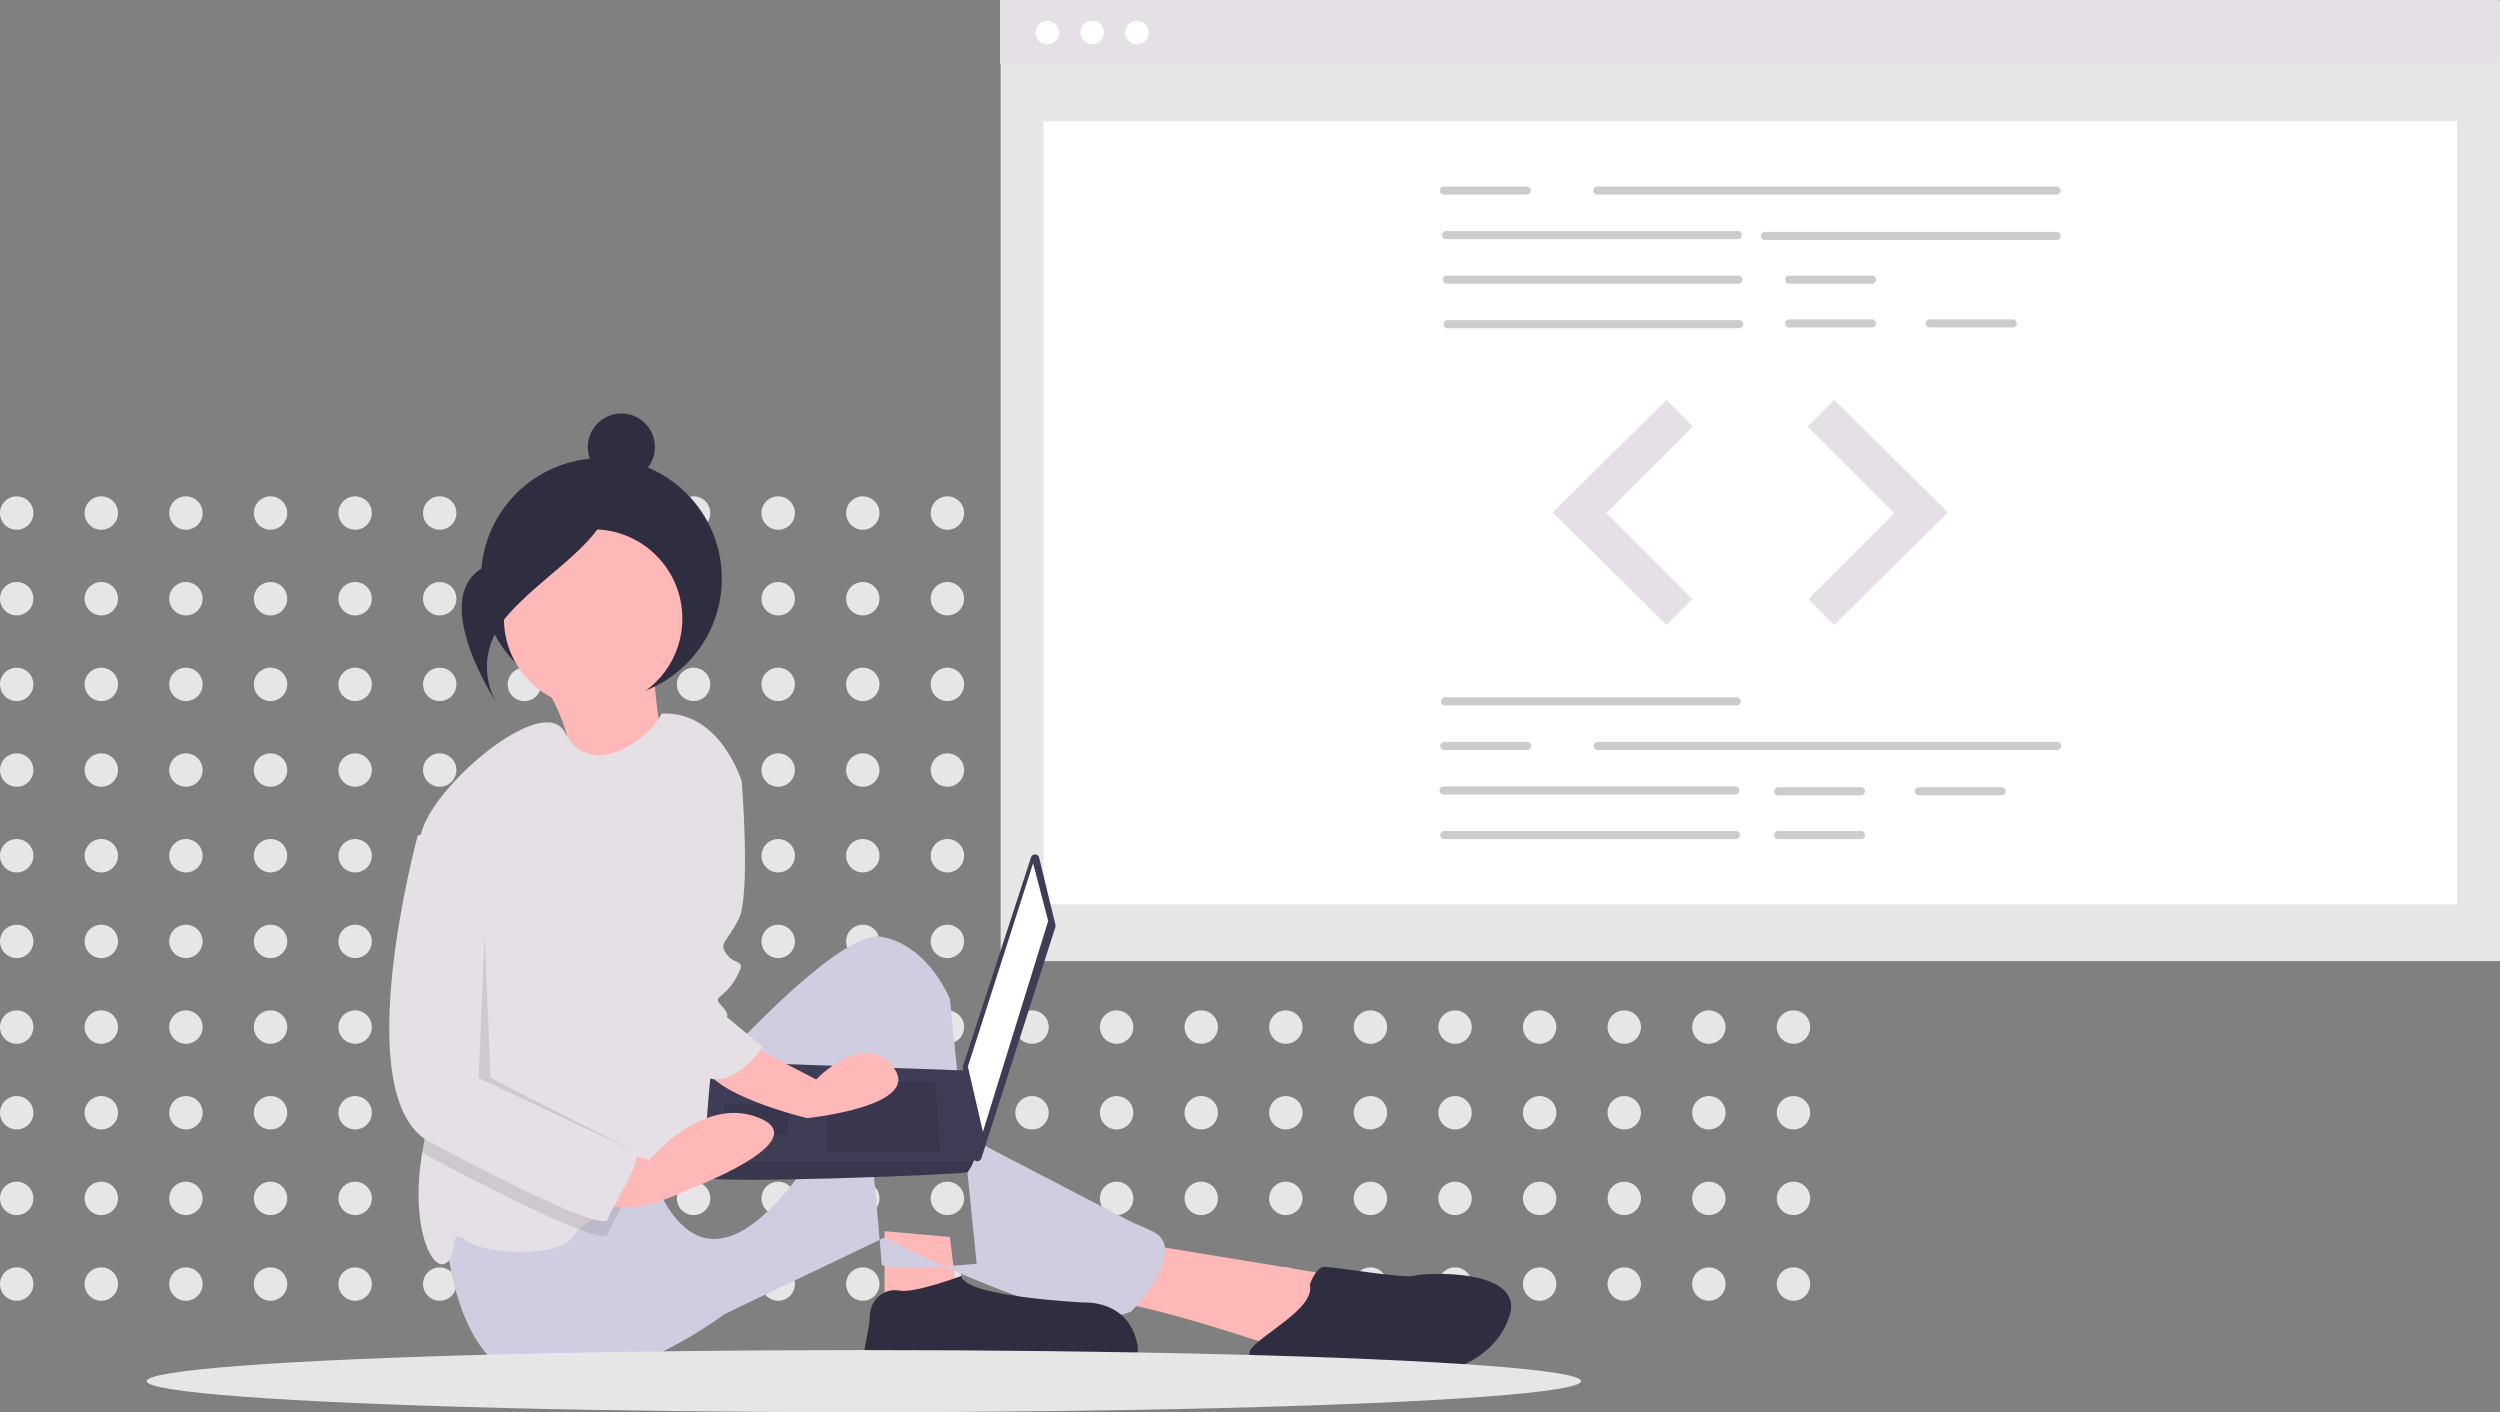 <svg xmlns="http://www.w3.org/2000/svg" viewBox="0 0 703.55 397.42" enable-background="new 0 0 703.55 397.42"><rect x="0" y="0" width="703.55" height="397.42" fill="#808080" stroke="none"/><style type="text/css">.st0{fill:#E6E6E6;} .st1{fill:#FFFFFF;} .st2{fill:#E5DFE6;} .st3{fill:#CCCCCC;} .st4{fill:#FFB8B8;} .st5{fill:#2F2E41;} .st6{fill:#D0CDE1;} .st7{fill:#3F3D56;} .st8{opacity:0.1;enable-background:new ;}</style><circle cx="4.7" cy="144.38" r="4.7" class="st0"/><circle cx="28.51" cy="144.38" r="4.7" class="st0"/><circle cx="52.32" cy="144.38" r="4.7" class="st0"/><circle cx="76.13" cy="144.38" r="4.7" class="st0"/><circle cx="99.94" cy="144.38" r="4.7" class="st0"/><circle cx="123.75" cy="144.38" r="4.7" class="st0"/><circle cx="147.57" cy="144.38" r="4.7" class="st0"/><circle cx="171.38" cy="144.38" r="4.7" class="st0"/><circle cx="195.19" cy="144.38" r="4.7" class="st0"/><circle cx="219" cy="144.38" r="4.7" class="st0"/><circle cx="242.81" cy="144.38" r="4.7" class="st0"/><circle cx="266.62" cy="144.38" r="4.7" class="st0"/><circle cx="290.43" cy="144.38" r="4.7" class="st0"/><circle cx="314.24" cy="144.38" r="4.7" class="st0"/><circle cx="338.05" cy="144.38" r="4.7" class="st0"/><circle cx="361.86" cy="144.38" r="4.7" class="st0"/><circle cx="385.67" cy="144.38" r="4.7" class="st0"/><circle cx="409.48" cy="144.38" r="4.7" class="st0"/><circle cx="433.29" cy="144.38" r="4.7" class="st0"/><circle cx="457.1" cy="144.38" r="4.7" class="st0"/><circle cx="480.91" cy="144.38" r="4.7" class="st0"/><circle cx="504.72" cy="144.38" r="4.7" class="st0"/><circle cx="4.7" cy="168.49" r="4.7" class="st0"/><circle cx="28.51" cy="168.49" r="4.7" class="st0"/><circle cx="52.32" cy="168.49" r="4.7" class="st0"/><circle cx="76.13" cy="168.49" r="4.7" class="st0"/><circle cx="99.94" cy="168.49" r="4.7" class="st0"/><circle cx="123.75" cy="168.49" r="4.7" class="st0"/><circle cx="147.57" cy="168.49" r="4.7" class="st0"/><circle cx="171.38" cy="168.49" r="4.7" class="st0"/><circle cx="195.19" cy="168.49" r="4.7" class="st0"/><circle cx="219" cy="168.49" r="4.7" class="st0"/><circle cx="242.81" cy="168.49" r="4.7" class="st0"/><circle cx="266.62" cy="168.49" r="4.7" class="st0"/><circle cx="290.43" cy="168.49" r="4.7" class="st0"/><circle cx="314.24" cy="168.49" r="4.7" class="st0"/><circle cx="338.05" cy="168.49" r="4.7" class="st0"/><circle cx="361.86" cy="168.49" r="4.7" class="st0"/><circle cx="385.67" cy="168.49" r="4.7" class="st0"/><circle cx="409.48" cy="168.49" r="4.7" class="st0"/><circle cx="433.29" cy="168.49" r="4.7" class="st0"/><circle cx="457.1" cy="168.49" r="4.7" class="st0"/><circle cx="480.91" cy="168.49" r="4.7" class="st0"/><circle cx="504.72" cy="168.49" r="4.7" class="st0"/><circle cx="4.7" cy="192.6" r="4.7" class="st0"/><circle cx="28.51" cy="192.6" r="4.7" class="st0"/><circle cx="52.32" cy="192.6" r="4.7" class="st0"/><circle cx="76.13" cy="192.6" r="4.7" class="st0"/><circle cx="99.94" cy="192.6" r="4.7" class="st0"/><circle cx="123.75" cy="192.6" r="4.7" class="st0"/><circle cx="147.57" cy="192.6" r="4.7" class="st0"/><circle cx="171.38" cy="192.6" r="4.7" class="st0"/><circle cx="195.19" cy="192.6" r="4.7" class="st0"/><circle cx="219" cy="192.6" r="4.7" class="st0"/><circle cx="242.81" cy="192.6" r="4.7" class="st0"/><circle cx="266.62" cy="192.6" r="4.7" class="st0"/><circle cx="290.43" cy="192.6" r="4.7" class="st0"/><circle cx="314.24" cy="192.6" r="4.7" class="st0"/><circle cx="338.05" cy="192.6" r="4.7" class="st0"/><circle cx="361.86" cy="192.6" r="4.7" class="st0"/><circle cx="385.67" cy="192.6" r="4.7" class="st0"/><circle cx="409.48" cy="192.6" r="4.7" class="st0"/><circle cx="433.29" cy="192.6" r="4.7" class="st0"/><circle cx="457.1" cy="192.6" r="4.7" class="st0"/><circle cx="480.91" cy="192.6" r="4.7" class="st0"/><circle cx="504.72" cy="192.6" r="4.7" class="st0"/><circle cx="4.7" cy="216.71" r="4.7" class="st0"/><circle cx="28.51" cy="216.71" r="4.7" class="st0"/><circle cx="52.32" cy="216.71" r="4.7" class="st0"/><circle cx="76.13" cy="216.71" r="4.7" class="st0"/><circle cx="99.94" cy="216.71" r="4.7" class="st0"/><circle cx="123.75" cy="216.71" r="4.7" class="st0"/><circle cx="147.57" cy="216.71" r="4.7" class="st0"/><circle cx="171.38" cy="216.71" r="4.7" class="st0"/><circle cx="195.19" cy="216.71" r="4.7" class="st0"/><circle cx="219" cy="216.71" r="4.7" class="st0"/><circle cx="242.81" cy="216.71" r="4.7" class="st0"/><circle cx="266.62" cy="216.71" r="4.7" class="st0"/><circle cx="290.43" cy="216.71" r="4.7" class="st0"/><circle cx="314.24" cy="216.71" r="4.7" class="st0"/><circle cx="338.05" cy="216.71" r="4.7" class="st0"/><circle cx="361.86" cy="216.71" r="4.7" class="st0"/><circle cx="385.67" cy="216.71" r="4.7" class="st0"/><circle cx="409.48" cy="216.71" r="4.7" class="st0"/><circle cx="433.29" cy="216.71" r="4.7" class="st0"/><circle cx="457.1" cy="216.71" r="4.7" class="st0"/><circle cx="480.91" cy="216.71" r="4.7" class="st0"/><circle cx="504.72" cy="216.71" r="4.7" class="st0"/><circle cx="4.7" cy="240.82" r="4.7" class="st0"/><circle cx="28.51" cy="240.82" r="4.7" class="st0"/><circle cx="52.32" cy="240.82" r="4.7" class="st0"/><circle cx="76.13" cy="240.82" r="4.7" class="st0"/><circle cx="99.94" cy="240.82" r="4.7" class="st0"/><circle cx="123.75" cy="240.82" r="4.7" class="st0"/><circle cx="147.57" cy="240.82" r="4.7" class="st0"/><circle cx="171.38" cy="240.82" r="4.7" class="st0"/><circle cx="195.19" cy="240.82" r="4.7" class="st0"/><circle cx="219" cy="240.82" r="4.7" class="st0"/><circle cx="242.81" cy="240.82" r="4.7" class="st0"/><circle cx="266.62" cy="240.82" r="4.7" class="st0"/><circle cx="290.43" cy="240.82" r="4.7" class="st0"/><circle cx="314.24" cy="240.82" r="4.7" class="st0"/><circle cx="338.05" cy="240.82" r="4.7" class="st0"/><circle cx="361.86" cy="240.82" r="4.7" class="st0"/><circle cx="385.67" cy="240.82" r="4.7" class="st0"/><circle cx="409.48" cy="240.82" r="4.7" class="st0"/><circle cx="433.29" cy="240.82" r="4.7" class="st0"/><circle cx="457.1" cy="240.82" r="4.7" class="st0"/><circle cx="480.91" cy="240.82" r="4.7" class="st0"/><circle cx="504.72" cy="240.82" r="4.7" class="st0"/><circle cx="4.7" cy="264.93" r="4.7" class="st0"/><circle cx="28.51" cy="264.93" r="4.7" class="st0"/><circle cx="52.32" cy="264.93" r="4.7" class="st0"/><circle cx="76.13" cy="264.93" r="4.7" class="st0"/><circle cx="99.94" cy="264.93" r="4.7" class="st0"/><circle cx="123.75" cy="264.93" r="4.7" class="st0"/><circle cx="147.57" cy="264.93" r="4.7" class="st0"/><circle cx="171.38" cy="264.93" r="4.7" class="st0"/><circle cx="195.19" cy="264.93" r="4.7" class="st0"/><circle cx="219" cy="264.93" r="4.7" class="st0"/><circle cx="242.81" cy="264.93" r="4.7" class="st0"/><circle cx="266.62" cy="264.93" r="4.7" class="st0"/><circle cx="290.43" cy="264.93" r="4.7" class="st0"/><circle cx="314.24" cy="264.93" r="4.7" class="st0"/><circle cx="338.05" cy="264.93" r="4.7" class="st0"/><circle cx="361.86" cy="264.93" r="4.7" class="st0"/><circle cx="385.67" cy="264.93" r="4.7" class="st0"/><circle cx="409.48" cy="264.93" r="4.7" class="st0"/><circle cx="433.29" cy="264.93" r="4.7" class="st0"/><circle cx="457.1" cy="264.93" r="4.7" class="st0"/><circle cx="480.91" cy="264.93" r="4.7" class="st0"/><circle cx="504.72" cy="264.93" r="4.7" class="st0"/><circle cx="4.7" cy="289.04" r="4.7" class="st0"/><circle cx="28.51" cy="289.04" r="4.7" class="st0"/><circle cx="52.32" cy="289.04" r="4.7" class="st0"/><circle cx="76.13" cy="289.04" r="4.7" class="st0"/><circle cx="99.94" cy="289.04" r="4.7" class="st0"/><circle cx="123.75" cy="289.04" r="4.7" class="st0"/><circle cx="147.57" cy="289.04" r="4.7" class="st0"/><circle cx="171.38" cy="289.04" r="4.7" class="st0"/><circle cx="195.19" cy="289.04" r="4.7" class="st0"/><circle cx="219" cy="289.04" r="4.7" class="st0"/><circle cx="242.81" cy="289.04" r="4.7" class="st0"/><circle cx="266.62" cy="289.04" r="4.7" class="st0"/><circle cx="290.43" cy="289.04" r="4.7" class="st0"/><circle cx="314.24" cy="289.04" r="4.7" class="st0"/><circle cx="338.05" cy="289.04" r="4.7" class="st0"/><circle cx="361.86" cy="289.04" r="4.7" class="st0"/><circle cx="385.67" cy="289.04" r="4.7" class="st0"/><circle cx="409.48" cy="289.04" r="4.7" class="st0"/><circle cx="433.29" cy="289.04" r="4.7" class="st0"/><circle cx="457.1" cy="289.04" r="4.7" class="st0"/><circle cx="480.91" cy="289.04" r="4.7" class="st0"/><circle cx="504.72" cy="289.04" r="4.7" class="st0"/><circle cx="4.7" cy="313.15" r="4.7" class="st0"/><circle cx="28.51" cy="313.15" r="4.7" class="st0"/><circle cx="52.32" cy="313.15" r="4.7" class="st0"/><circle cx="76.13" cy="313.15" r="4.7" class="st0"/><circle cx="99.94" cy="313.15" r="4.7" class="st0"/><circle cx="123.75" cy="313.15" r="4.7" class="st0"/><circle cx="147.57" cy="313.15" r="4.7" class="st0"/><circle cx="171.38" cy="313.15" r="4.7" class="st0"/><circle cx="195.19" cy="313.15" r="4.7" class="st0"/><circle cx="219" cy="313.15" r="4.7" class="st0"/><circle cx="242.81" cy="313.15" r="4.7" class="st0"/><circle cx="266.62" cy="313.15" r="4.7" class="st0"/><circle cx="290.43" cy="313.15" r="4.7" class="st0"/><circle cx="314.24" cy="313.15" r="4.7" class="st0"/><circle cx="338.05" cy="313.15" r="4.7" class="st0"/><circle cx="361.86" cy="313.15" r="4.7" class="st0"/><circle cx="385.67" cy="313.15" r="4.7" class="st0"/><circle cx="409.48" cy="313.15" r="4.7" class="st0"/><circle cx="433.29" cy="313.15" r="4.7" class="st0"/><circle cx="457.1" cy="313.15" r="4.7" class="st0"/><circle cx="480.91" cy="313.15" r="4.7" class="st0"/><circle cx="504.72" cy="313.15" r="4.7" class="st0"/><circle cx="4.7" cy="337.25" r="4.7" class="st0"/><circle cx="28.51" cy="337.25" r="4.7" class="st0"/><circle cx="52.32" cy="337.25" r="4.7" class="st0"/><circle cx="76.13" cy="337.25" r="4.7" class="st0"/><circle cx="99.94" cy="337.25" r="4.7" class="st0"/><circle cx="123.75" cy="337.25" r="4.7" class="st0"/><circle cx="147.57" cy="337.25" r="4.7" class="st0"/><circle cx="171.38" cy="337.25" r="4.7" class="st0"/><circle cx="195.19" cy="337.25" r="4.7" class="st0"/><circle cx="219" cy="337.25" r="4.7" class="st0"/><circle cx="242.81" cy="337.25" r="4.7" class="st0"/><circle cx="266.62" cy="337.25" r="4.7" class="st0"/><circle cx="290.43" cy="337.25" r="4.7" class="st0"/><circle cx="314.24" cy="337.25" r="4.7" class="st0"/><circle cx="338.05" cy="337.25" r="4.7" class="st0"/><circle cx="361.86" cy="337.25" r="4.7" class="st0"/><circle cx="385.67" cy="337.25" r="4.7" class="st0"/><circle cx="409.48" cy="337.25" r="4.7" class="st0"/><circle cx="433.29" cy="337.25" r="4.7" class="st0"/><circle cx="457.1" cy="337.25" r="4.7" class="st0"/><circle cx="480.91" cy="337.25" r="4.7" class="st0"/><circle cx="504.72" cy="337.25" r="4.7" class="st0"/><circle cx="4.7" cy="361.36" r="4.7" class="st0"/><circle cx="28.51" cy="361.36" r="4.7" class="st0"/><circle cx="52.32" cy="361.36" r="4.7" class="st0"/><circle cx="76.13" cy="361.36" r="4.7" class="st0"/><circle cx="99.94" cy="361.36" r="4.7" class="st0"/><circle cx="123.75" cy="361.36" r="4.7" class="st0"/><circle cx="147.57" cy="361.36" r="4.7" class="st0"/><circle cx="171.38" cy="361.36" r="4.7" class="st0"/><circle cx="195.19" cy="361.36" r="4.7" class="st0"/><circle cx="219" cy="361.36" r="4.7" class="st0"/><circle cx="242.81" cy="361.36" r="4.7" class="st0"/><circle cx="266.62" cy="361.36" r="4.7" class="st0"/><circle cx="290.43" cy="361.36" r="4.7" class="st0"/><circle cx="314.24" cy="361.36" r="4.7" class="st0"/><circle cx="338.05" cy="361.36" r="4.7" class="st0"/><circle cx="361.86" cy="361.36" r="4.7" class="st0"/><circle cx="385.67" cy="361.36" r="4.7" class="st0"/><circle cx="409.48" cy="361.36" r="4.7" class="st0"/><circle cx="433.29" cy="361.36" r="4.7" class="st0"/><circle cx="457.1" cy="361.36" r="4.7" class="st0"/><circle cx="480.91" cy="361.36" r="4.7" class="st0"/><circle cx="504.72" cy="361.36" r="4.7" class="st0"/><path d="M281.6.24h421.95v270.24H281.6z" class="st0"/><path d="M293.66 34.13h397.82V254.5H293.66z" class="st1"/><path d="M281.42 0h421.95v17.93H281.42z" class="st2"/><circle cx="294.74" cy="9.16" r="3.32" class="st1"/><circle cx="307.35" cy="9.16" r="3.32" class="st1"/><circle cx="319.96" cy="9.16" r="3.32" class="st1"/><path d="M578.92 54.77H449.4c-.63-.08-1.07-.66-1-1.3.08-.5.48-.9 1-.98h129.52c.63.07 1.07.65 1 1.28-.08.52-.48.92-1 1zM489.18 67.3h-82.35c-.63-.07-1.07-.65-1-1.28.08-.52.48-.92 1-1h82.35c.63.1 1.07.67 1 1.3-.08.52-.5.92-1 1zM578.92 67.54h-82.35c-.63-.08-1.07-.66-1-1.3.08-.5.48-.9 1-.98h82.35c.63.08 1.07.66 1 1.3-.08.5-.48.9-1 .98zM489.38 79.85h-82.35c-.63-.08-1.07-.66-1-1.3.08-.5.48-.9 1-.98h82.35c.63.08 1.07.66 1 1.3-.08.5-.5.9-1 .98zM489.58 92.38h-82.35c-.63-.08-1.07-.66-1-1.3.08-.5.48-.9 1-.98h82.35c.63.08 1.07.66 1 1.3-.08.5-.5.92-1 .98zM526.95 79.85h-23.6c-.62-.08-1.06-.66-.98-1.3.07-.5.47-.9 1-.98h23.58c.63.08 1.07.66 1 1.3-.08.5-.48.9-1 .98zM526.95 92.16h-23.6c-.62-.08-1.06-.66-.98-1.3.07-.5.47-.9 1-.98h23.58c.63.08 1.07.66 1 1.3-.08.5-.48.9-1 .98zM566.53 92.16h-23.6c-.62-.08-1.06-.66-.98-1.3.07-.5.47-.9 1-.98h23.58c.63.08 1.07.66 1 1.3-.08.5-.5.9-1 .98zM429.8 54.77h-23.58c-.63-.08-1.07-.66-1-1.3.08-.5.48-.9 1-.98h23.6c.62.07 1.06.65.98 1.28-.06.52-.47.92-1 1zM488.88 198.52h-82.35c-.63-.08-1.07-.66-1-1.3.08-.5.48-.9 1-.98h82.35c.63.08 1.07.66 1 1.3-.08.5-.5.9-1 .98zM488.48 223.6h-82.35c-.63-.1-1.07-.67-1-1.3.08-.52.48-.92 1-1h82.35c.63.1 1.07.67 1 1.3-.08.52-.5.93-1 1zM488.68 236.13h-82.35c-.63-.08-1.07-.66-1-1.3.08-.5.48-.9 1-.98h82.35c.63.08 1.07.66 1 1.3-.08.5-.5.9-1 .98zM523.85 223.82h-23.6c-.62-.08-1.06-.66-.98-1.3.07-.5.47-.9 1-.98h23.58c.63.08 1.07.66 1 1.3-.07.5-.48.9-1 .98zM523.85 236.13h-23.6c-.62-.08-1.06-.66-.98-1.3.07-.5.47-.9 1-.98h23.58c.63.08 1.07.66 1 1.3-.07.5-.48.9-1 .98zM563.43 223.82h-23.6c-.62-.08-1.06-.66-.98-1.3.07-.5.47-.9 1-.98h23.58c.63.08 1.07.66 1 1.3-.08.5-.48.9-1 .98zM579.02 211.06H449.5c-.63-.08-1.07-.66-1-1.3.08-.5.48-.9 1-.98h129.52c.63.08 1.07.66 1 1.3-.08.5-.48.9-1 .98zM429.9 211.06h-23.58c-.63-.08-1.07-.66-1-1.3.08-.5.48-.9 1-.98h23.6c.62.08 1.06.66.98 1.3-.06.5-.47.9-1 .98z" class="st3"/><path d="M469 112.63l-32 31.58 32 31.6 7.2-7.2-24.2-24.2 24.38-24.37zM516.16 112.63l31.98 31.58-31.98 31.6-7.2-7.2 24.2-24.2-24.4-24.37z" class="st0"/><path d="M469 112.63l-32 31.58 32 31.6 7.2-7.2-24.2-24.2 24.38-24.37zM516.16 112.63l31.98 31.58-31.98 31.6-7.2-7.2 24.2-24.2-24.4-24.37z" class="st2"/><path d="M151.98 190.5s10.8 17.14 6.95 21.78 28.95 4.76 28.95 4.76-4.93-24.93-3.48-30.66l-32.42 4.12z" class="st4"/><circle cx="169.25" cy="162.83" r="33.88" class="st5"/><path d="M248.93 346.47v20.08l20.1-4.18-1.7-14.23zM320.07 349.82l56.07 9.2-14.23 20.93s-39.32-13.4-49.36-13.4 7.53-16.73 7.53-16.73z" class="st4"/><path d="M192.86 309.65s41.84-48.54 55.23-46.03c13.38 2.5 19.24 17.57 19.24 17.57l7.53 74.47s-26.78 2.5-26.78 0-5.03-56.07-5.03-56.07-39.33 87.03-60.25 29.3l10.04-19.25zM125.08 342.3s.84 43.83 25.94 46.34 52.72-18.74 52.72-18.74l45.2-21.65s53.55 28.34 69.45 20.8c0 0 16.73-17.56 5.85-22.58s-.84 0-.84 0L258.98 313s-12.55-3.35-34.3 5.86-51.06 13.4-51.06 13.4l-48.52 10.03z" class="st6"/><circle cx="166.92" cy="174.08" r="25.11" class="st4"/><path d="M202.9 244.37l-1.66 35.15s.84 46.03-6.7 49.37c-3.8 1.68-11.45 5.08-18.52 8.8-5.3 2.77-10.28 5.7-13.06 8.25-.74.63-1.37 1.36-1.88 2.18-3.35 5.86-25.1 5.02-30.13.84s-1.67 5.02-5.86 6.7c-4.06 1.6-9.68-11.66-6.24-31.48.1-.67.23-1.34.37-2.02 3.84-19.2-2.2-65.2-1.26-82.98.05-1.36.2-2.7.43-4.05 2.5-13.4 34.55-40.64 40.54-29.03 7.38 14.33 24.34 1.24 27.25-5.28 16.73-.84 22.6 19.25 22.6 19.25l-5.9 24.27z" class="st2"/><path d="M270.7 359.02s-13.4 5.02-17.58 4.18c-4.18-.84-8.37 2.5-8.37 7.53s-5.02 16.74 2.5 17.57 38.5-.84 45.2 1.67c0 0 30.13.84 27.62-11.72S305 366.55 305 366.55s-34.3-1.67-34.3-7.53zM368.6 361.53s1.67-5.02 4.18-5.02 22.6 3.36 25.1 2.52 31.8-2.5 26.8 11.72-21.77 15.9-21.77 15.9-30.12-3.35-34.3-2.5-19.25 0-16.74-4.2 18.42-11.7 16.74-18.4z" class="st5"/><path d="M292.43 241.33l4.6 18.94c.04.2.03.43-.03.64L276.17 326c-.2.6-.86.96-1.5.76-.43-.14-.75-.53-.8-1L271 300.43c-.03-.17 0-.34.04-.5l19.12-58.67c.2-.62.87-.96 1.5-.76.37.1.67.43.77.83z" class="st7"/><path d="M290.74 242.93l4.24 16.25-18.37 59.34-4.23-18.37z" class="st1"/><path d="M198.2 331.24c.7 2.12 73.46-.7 74.17-1.4.62-.9 1.14-1.84 1.55-2.84.66-1.4 1.27-2.83 1.27-2.83l-2.84-22.88-72.06-2.57s-1.8 19.4-2.17 28.26c-.1 1.4-.1 2.83.06 4.24z" class="st7"/><path d="M263.2 304.4l1.4 19.77h-31.8V304.4zM222.2 310.75l.2-.04-.9 8.53h-17.66v-8.48zM198.2 331.24c.7 2.12 73.46-.7 74.17-1.4.62-.9 1.14-1.84 1.55-2.84h-75.78c-.12 1.4-.1 2.83.05 4.24z" class="st8"/><circle cx="174.86" cy="125.8" r="9.44" class="st5"/><path d="M172.02 136.07s-9.65 16.05-32.08 22.05-.18 39.72-.18 39.72-8.1-12.26 3.58-25.24 30.45-21.85 28.68-36.53z" class="st5"/><path d="M176 337.7c-2.06 3.9-4.48 7.97-4.9 9.6-.27 1.12-3.33.48-8.15-1.34-9.67-3.66-26.42-12.03-42.05-20.4-.72-.4-1.4-.84-2.04-1.35.1-.65.23-1.32.37-2 3.84-19.2-2.2-65.2-1.26-82.98l7.12-2.38 14.22 13.4v56.9s36.82 20.08 39.33 21.76c1.27.85-.5 4.74-2.64 8.8z" class="st8"/><path d="M207.1 292.07l22.6 11.72s13.38-14.24 21.75-3.36-24.27 14.23-24.27 14.23-28.45-6.7-29.3-15.9 9.2-6.7 9.2-6.7zM169.43 323.04l13.4 3.35s15.05-18.42 30.95-11.73-20.08 20.08-20.08 20.08-19.25 10.04-26.78 1.67 2.5-13.38 2.5-13.38z" class="st4"/><path d="M198.72 212.57c.84.84 10.04 7.53 10.04 7.53s2.5 31.8-.84 38.5-5.86 6.7-3.35 10.04 5.86.84 2.5 6.7-6.68 5-4.17 7.52 1.67 3.35 1.67 3.35l10.04 8.38s-6.15 9.8-13.95 9.1-14.5-38.4-14.5-38.4l12.57-52.7zM125.08 232.66l-7.53 2.5s-20.08 73.65 3.35 86.2 49.37 25.12 50.2 21.77 10.05-16.74 7.54-18.4-39.33-21.77-39.33-21.77v-56.9l-14.22-13.4z" class="st2"/><path d="M136.38 263.2l-1.68 40.17 44.36 20.92-41-20.93z" class="st8"/><ellipse cx="243.11" cy="388.68" class="st0" rx="201.83" ry="8.74"/></svg>